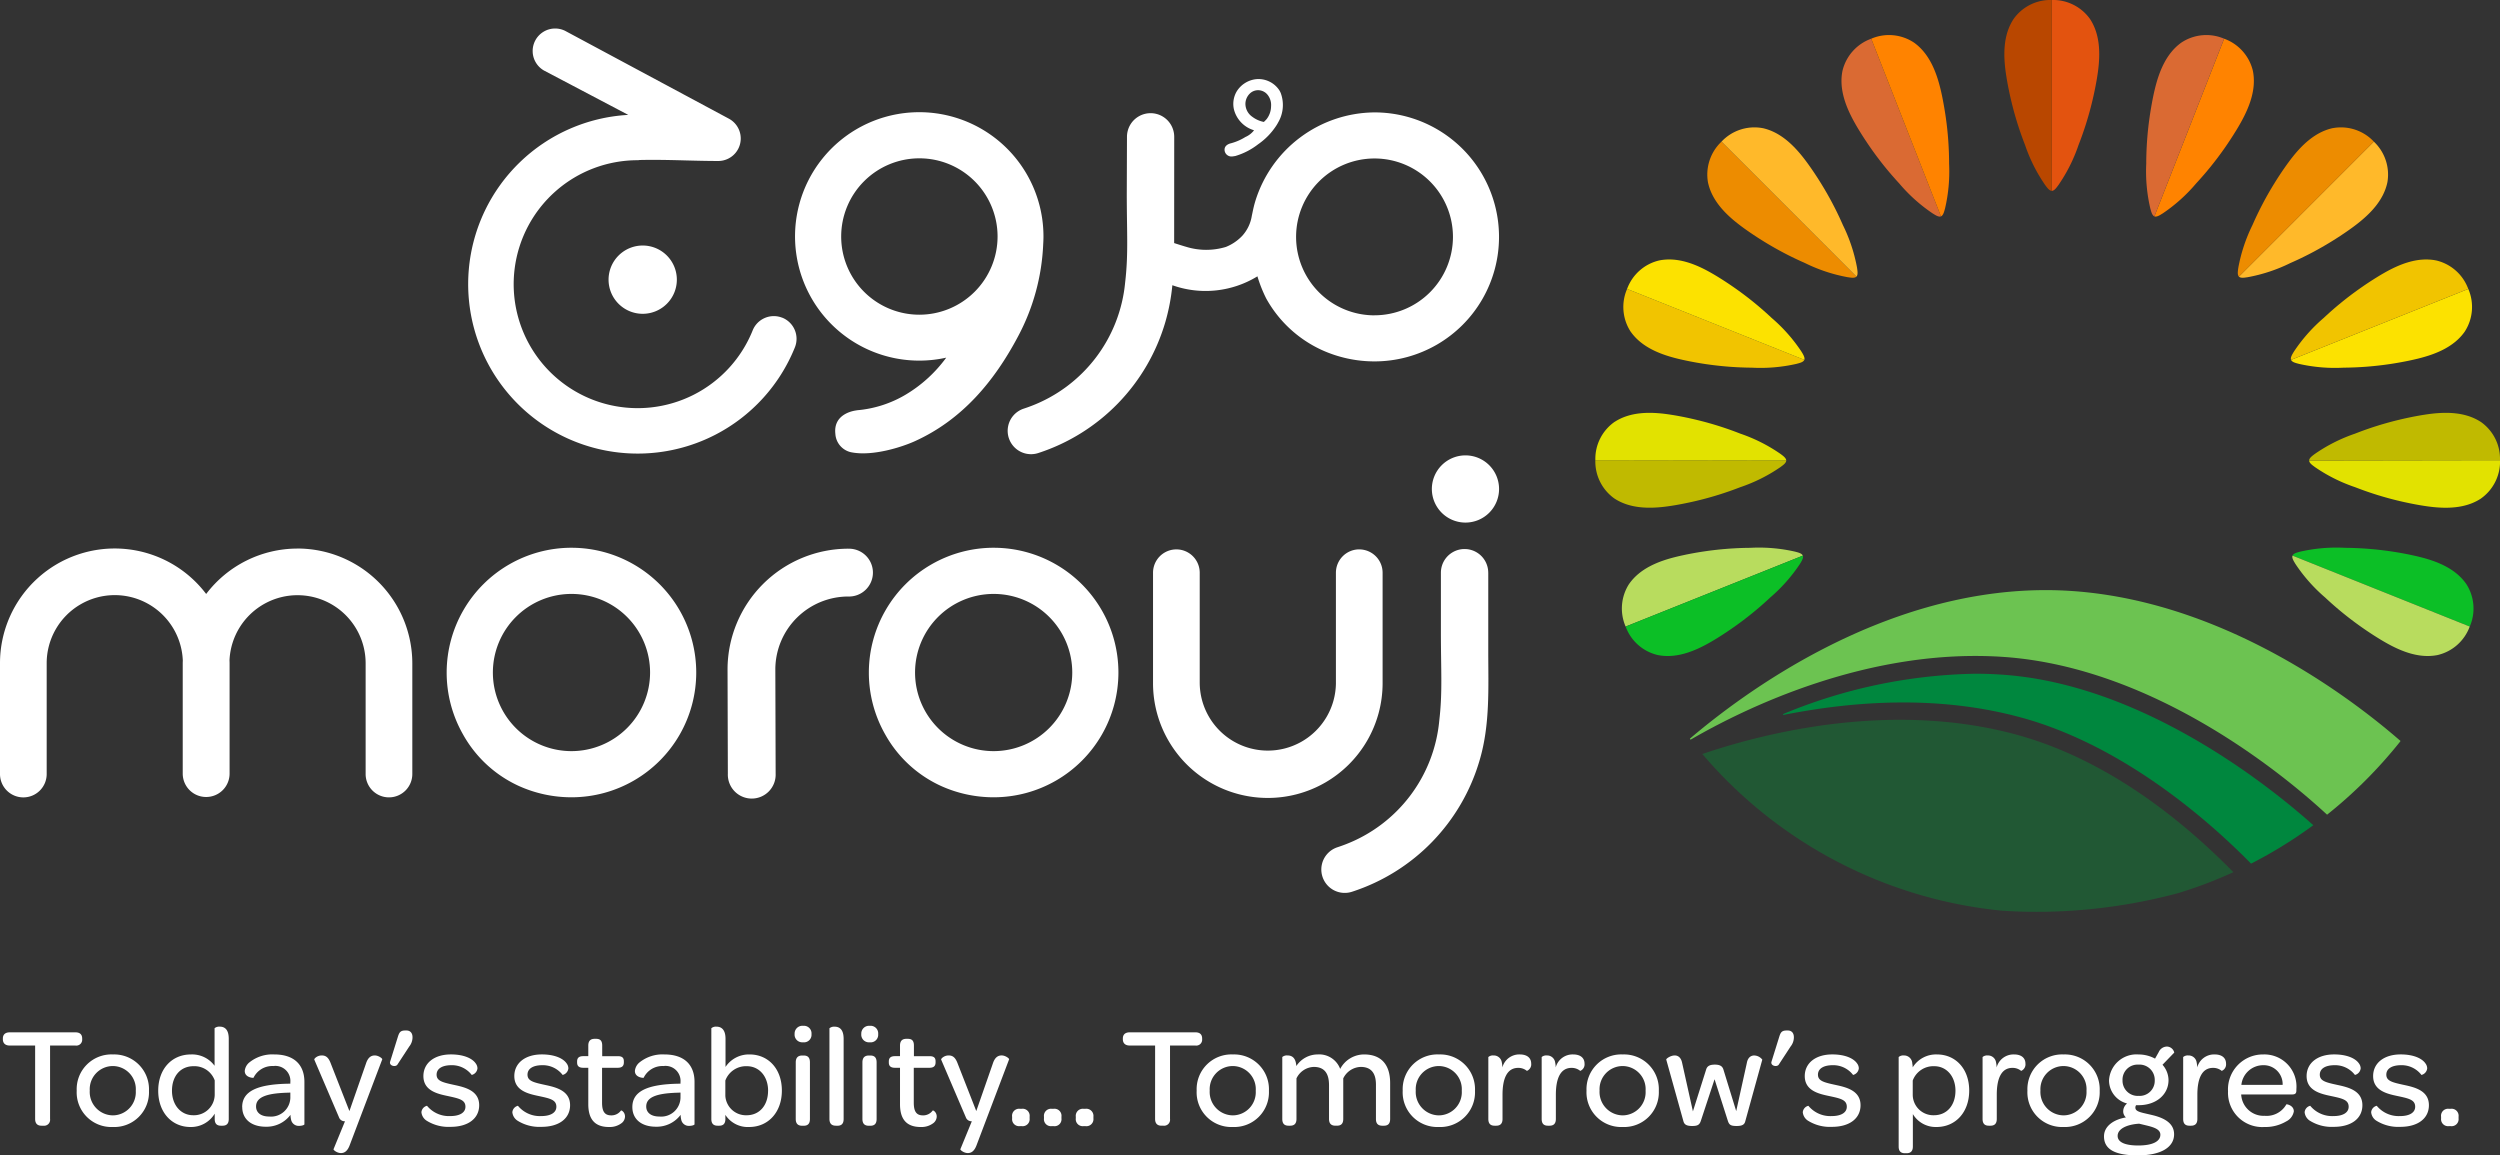 <?xml version="1.0" encoding="UTF-8"?> <svg xmlns="http://www.w3.org/2000/svg" xmlns:xlink="http://www.w3.org/1999/xlink" width="340.001" height="157.133" viewBox="0 0 340.001 157.133"><rect x="0" y="0" width="340.001" height="157.133" fill="#333333" stroke="none"/><defs><clipPath id="clip-path"><rect id="Rectangle_4" data-name="Rectangle 4" width="340.001" height="124.009" fill="#fff"></rect></clipPath></defs><g id="Group_461" data-name="Group 461" transform="translate(-60 -40.707)"><path id="Path_907" data-name="Path 907" d="M4.778-.839c0,.6.292.917.858.917h.273a.81.81,0,0,0,.9-.917v-9.984h3.451a.8.8,0,0,0,.917-.858v-.1c0-.546-.312-.839-.917-.839H1.326c-.6,0-.936.292-.936.839v.1c0,.546.332.858.936.858H4.778ZM10.432-4.7A4.719,4.719,0,0,0,15.347.254a4.72,4.72,0,0,0,4.914-4.914,4.736,4.736,0,0,0-4.895-4.953A4.725,4.725,0,0,0,10.432-4.7Zm8.034.039a3.147,3.147,0,0,1-3.12,3.334A3.184,3.184,0,0,1,12.207-4.7a3.15,3.15,0,0,1,3.139-3.335A3.147,3.147,0,0,1,18.466-4.661ZM25.9.254a3.75,3.75,0,0,0,3.3-1.813v.721c0,.7.351.917.858.917h.195c.507,0,.858-.215.858-.917v-10.9c0-1.345-.624-1.657-1.229-1.657a1,1,0,0,0-.7.214v5.109a3.786,3.786,0,0,0-3.218-1.54c-2.594,0-4.446,1.97-4.446,4.933S23.381.254,25.9.254Zm3.3-4.348a2.824,2.824,0,0,1-2.925,2.749c-1.677,0-2.886-1.385-2.886-3.334,0-2.009,1.17-3.335,2.925-3.335a2.927,2.927,0,0,1,2.886,1.931Zm3.744,1.638c0,1.6,1.189,2.672,3.2,2.672A4.055,4.055,0,0,0,39.507-1.4a2.9,2.9,0,0,0,.078.643A1.046,1.046,0,0,0,40.7.1c.351,0,.7-.117.7-.214V-5.87c0-2.379-1.443-3.744-4.095-3.744A4.979,4.979,0,0,0,33.93-8.541a1.7,1.7,0,0,0-.644,1.17c0,.936,1.189.956,1.189.936a2.834,2.834,0,0,1,2.691-1.6,2.039,2.039,0,0,1,2.32,2.2v.2h-.253C35-5.557,32.936-4.622,32.936-2.457ZM39.487-3.7A2.627,2.627,0,0,1,36.6-1.17c-1.111,0-1.775-.526-1.775-1.365,0-1.267,1.4-1.775,4.134-1.872l.527-.019ZM46.371,3.8c.448,0,.877-.234,1.189-1.072L51.987-8.95c.039-.1-.487-.527-1.014-.527-.507,0-.936.273-1.209,1.131L47.521-1.911,44.986-8.385c-.312-.839-.682-1.092-1.228-1.092-.624,0-1.053.449-1.014.566L46.1-1.072a.811.811,0,0,0,.819.546l-1.56,3.8C45.318,3.373,45.825,3.8,46.371,3.8ZM54.035-8.21l1.618-2.476a2.013,2.013,0,0,0,.449-1.19v-.078c0-.6-.332-.917-.819-.917h-.176c-.682,0-.819.293-1.014.917L53.059-8.639C52.884-8.073,53.761-7.859,54.035-8.21ZM58.052-.585a5.6,5.6,0,0,0,3.217.819c2.418,0,3.9-1.15,3.9-2.944,0-2.028-2.008-2.457-3.451-2.769-1.521-.332-2.34-.527-2.34-1.385,0-.78.7-1.287,2.028-1.287a3.392,3.392,0,0,1,2.749,1.326,1.026,1.026,0,0,0,.78-.9,1.144,1.144,0,0,0-.234-.663c-.449-.663-1.58-1.228-3.374-1.228-2.281,0-3.744,1.189-3.744,2.944,0,1.989,1.911,2.418,3.3,2.711C62.42-3.627,63.3-3.451,63.3-2.5c0,.78-.741,1.268-2.067,1.268a3.861,3.861,0,0,1-3.159-1.4.986.986,0,0,0-.76.878A1.538,1.538,0,0,0,58.052-.585Zm12.363,0a5.6,5.6,0,0,0,3.217.819c2.418,0,3.9-1.15,3.9-2.944,0-2.028-2.008-2.457-3.451-2.769-1.521-.332-2.34-.527-2.34-1.385,0-.78.7-1.287,2.028-1.287a3.392,3.392,0,0,1,2.75,1.326,1.026,1.026,0,0,0,.78-.9,1.144,1.144,0,0,0-.234-.663c-.449-.663-1.579-1.228-3.373-1.228-2.282,0-3.744,1.189-3.744,2.944,0,1.989,1.911,2.418,3.3,2.711,1.54.331,2.418.507,2.418,1.462,0,.78-.741,1.268-2.067,1.268a3.861,3.861,0,0,1-3.159-1.4.986.986,0,0,0-.76.878A1.538,1.538,0,0,0,70.414-.585Zm12.4.838a2.638,2.638,0,0,0,1.774-.566A1.158,1.158,0,0,0,85-1.17c0-.6-.487-.877-.546-.819a1.588,1.588,0,0,1-1.326.663c-.916,0-1.248-.565-1.248-1.735V-7.8h2.126c.6,0,.839-.253.839-.741v-.137c0-.468-.215-.7-.819-.7H81.9v-1.443c0-.722-.331-.917-.839-.917h-.195c-.526,0-.858.254-.858.917V-9.38h-.683c-.6,0-.839.254-.839.722v.136c0,.468.234.722.839.722h.683v4.953C80.008-.819,80.886.254,82.816.254ZM86-2.457c0,1.6,1.189,2.672,3.2,2.672A4.055,4.055,0,0,0,92.566-1.4a2.9,2.9,0,0,0,.078.643A1.046,1.046,0,0,0,93.756.1c.351,0,.7-.117.7-.214V-5.87c0-2.379-1.443-3.744-4.1-3.744A4.979,4.979,0,0,0,86.99-8.541a1.7,1.7,0,0,0-.644,1.17c0,.936,1.189.956,1.189.936a2.834,2.834,0,0,1,2.691-1.6,2.039,2.039,0,0,1,2.321,2.2v.2h-.254C88.062-5.557,86-4.622,86-2.457ZM92.547-3.7A2.627,2.627,0,0,1,89.661-1.17c-1.112,0-1.774-.526-1.774-1.365,0-1.267,1.4-1.775,4.134-1.872l.527-.019Zm6.1,2.3A3.629,3.629,0,0,0,101.888.254c2.593,0,4.446-2.009,4.446-4.953,0-2.984-1.872-4.914-4.387-4.914a3.816,3.816,0,0,0-3.276,1.7v-3.822c0-1.345-.644-1.657-1.229-1.657a.958.958,0,0,0-.7.214V-.839c0,.7.351.917.858.917h.215c.487,0,.839-.215.839-.917Zm5.811-3.276c0,1.989-1.17,3.334-2.925,3.334a2.807,2.807,0,0,1-2.886-2.632V-6.064a2.994,2.994,0,0,1,2.925-1.95C103.253-8.015,104.462-6.63,104.462-4.68Zm3.607-7.7a1.046,1.046,0,0,0,1.15,1.111,1.027,1.027,0,0,0,1.15-1.111,1.036,1.036,0,0,0-1.131-1.131A1.057,1.057,0,0,0,108.069-12.382Zm.156,11.544c0,.7.37.917.877.917h.195c.507,0,.858-.215.858-.917v-7.7c0-.722-.351-.936-.858-.936H109.1c-.507,0-.877.234-.877.936Zm5.46.917h.195c.507,0,.858-.215.858-.917v-10.9c0-1.345-.624-1.657-1.229-1.657a1,1,0,0,0-.7.214V-.839C112.808-.137,113.178.078,113.685.078Zm3.452-12.46a1.046,1.046,0,0,0,1.15,1.111,1.027,1.027,0,0,0,1.15-1.111,1.036,1.036,0,0,0-1.131-1.131A1.057,1.057,0,0,0,117.137-12.382Zm.156,11.544c0,.7.37.917.877.917h.195c.507,0,.858-.215.858-.917v-7.7c0-.722-.351-.936-.858-.936h-.195c-.507,0-.877.234-.877.936ZM125.21.254a2.638,2.638,0,0,0,1.774-.566,1.158,1.158,0,0,0,.41-.858c0-.6-.487-.877-.546-.819a1.588,1.588,0,0,1-1.326.663c-.916,0-1.248-.565-1.248-1.735V-7.8H126.4c.6,0,.839-.253.839-.741v-.137c0-.468-.215-.7-.819-.7h-2.126v-1.443c0-.722-.331-.917-.839-.917h-.195c-.526,0-.858.254-.858.917V-9.38h-.683c-.6,0-.839.254-.839.722v.136c0,.468.234.722.839.722h.683v4.953C122.4-.819,123.279.254,125.21.254ZM131.625,3.8c.449,0,.878-.234,1.189-1.072l4.426-11.68c.039-.1-.488-.527-1.014-.527-.507,0-.936.273-1.209,1.131l-2.243,6.435L130.24-8.385c-.312-.839-.682-1.092-1.229-1.092-.624,0-1.053.449-1.014.566l3.354,7.839a.811.811,0,0,0,.819.546l-1.56,3.8C130.572,3.373,131.079,3.8,131.625,3.8Zm6.026-4.719A.947.947,0,0,0,138.7.137h.253A.953.953,0,0,0,140.03-.916v-.234a.958.958,0,0,0-1.073-1.072H138.7a.953.953,0,0,0-1.053,1.072Zm4.329,0A.947.947,0,0,0,143.033.137h.254a.945.945,0,0,0,1.072-1.053v-.234a.958.958,0,0,0-1.072-1.072h-.254a.961.961,0,0,0-1.053,1.072Zm4.329,0A.947.947,0,0,0,147.362.137h.253a.959.959,0,0,0,1.092-1.053v-.234a.973.973,0,0,0-1.092-1.072h-.253a.961.961,0,0,0-1.053,1.072Zm10.783.078c0,.6.292.917.858.917h.273a.81.81,0,0,0,.9-.917v-9.984h3.452a.8.8,0,0,0,.917-.858v-.1c0-.546-.312-.839-.917-.839h-8.931c-.6,0-.936.292-.936.839v.1c0,.546.331.858.936.858h3.451ZM162.747-4.7A4.719,4.719,0,0,0,167.661.254a4.72,4.72,0,0,0,4.914-4.914,4.736,4.736,0,0,0-4.895-4.953A4.725,4.725,0,0,0,162.747-4.7Zm8.034.039a3.147,3.147,0,0,1-3.12,3.334A3.184,3.184,0,0,1,164.521-4.7a3.15,3.15,0,0,1,3.139-3.335A3.147,3.147,0,0,1,170.781-4.661Zm14.742-4.953a3.686,3.686,0,0,0-3.257,1.97,3.044,3.044,0,0,0-3.062-1.97A3.483,3.483,0,0,0,176.3-8.034c-.078-1.209-.663-1.443-1.209-1.443a.958.958,0,0,0-.7.215V-.839c0,.7.351.917.858.917h.214c.488,0,.858-.215.858-.917V-6.357a2.713,2.713,0,0,1,2.359-1.56c1.385,0,2.067.819,2.067,2.476v4.6c0,.7.37.917.878.917h.2c.507,0,.858-.215.858-.917V-6.357a2.741,2.741,0,0,1,2.379-1.56c1.384,0,2.067.819,2.067,2.4v4.68c0,.7.351.917.878.917h.195c.507,0,.858-.215.858-.917V-5.752C189.053-8.17,187.9-9.613,185.523-9.613ZM190.768-4.7A4.719,4.719,0,0,0,195.682.254,4.72,4.72,0,0,0,200.6-4.661,4.736,4.736,0,0,0,195.7-9.613,4.725,4.725,0,0,0,190.768-4.7Zm8.034.039a3.147,3.147,0,0,1-3.12,3.334A3.184,3.184,0,0,1,192.543-4.7a3.15,3.15,0,0,1,3.139-3.335A3.147,3.147,0,0,1,198.8-4.661Zm7.9-4.953a2.374,2.374,0,0,0-2.379,1.774,3.5,3.5,0,0,0-.078-.7,1.1,1.1,0,0,0-1.131-.936.958.958,0,0,0-.7.215V-.839c0,.7.351.917.858.917h.214c.488,0,.858-.215.858-.917v-3.3c0-2.165.6-3.647,2.126-3.647a1.817,1.817,0,0,1,1.189.41.96.96,0,0,0,.585-.994C208.241-9.146,207.675-9.613,206.7-9.613Zm7.254,0a2.374,2.374,0,0,0-2.379,1.774,3.5,3.5,0,0,0-.078-.7,1.1,1.1,0,0,0-1.131-.936.958.958,0,0,0-.7.215V-.839c0,.7.351.917.858.917h.214c.488,0,.858-.215.858-.917v-3.3c0-2.165.6-3.647,2.126-3.647a1.817,1.817,0,0,1,1.189.41.96.96,0,0,0,.585-.994C215.495-9.146,214.929-9.613,213.954-9.613ZM215.767-4.7A4.719,4.719,0,0,0,220.681.254,4.72,4.72,0,0,0,225.6-4.661,4.736,4.736,0,0,0,220.7-9.613,4.725,4.725,0,0,0,215.767-4.7Zm8.034.039a3.147,3.147,0,0,1-3.12,3.334A3.184,3.184,0,0,1,217.542-4.7a3.15,3.15,0,0,1,3.139-3.335A3.147,3.147,0,0,1,223.8-4.661ZM230.139.117c.76,0,.995-.175,1.17-.682l1.872-5.674,1.813,5.674c.176.526.39.682,1.189.682.7,0,1.053-.156,1.17-.624l2.32-8.4a1.428,1.428,0,0,0-1.111-.566c-.39,0-.858.234-.995,1.034l-1.443,6.532L234.39-7.546c-.137-.468-.468-.683-1.17-.683-.721,0-1.053.214-1.189.683l-1.794,5.674-1.462-6.571c-.156-.8-.6-1.034-1.014-1.034-.565,0-1.189.449-1.15.566l2.34,8.4C229.086-.039,229.437.117,230.139.117ZM241.9-8.21l1.618-2.476a2.013,2.013,0,0,0,.449-1.19v-.078c0-.6-.331-.917-.819-.917h-.175c-.683,0-.819.293-1.014.917l-1.033,3.315C240.747-8.073,241.624-7.859,241.9-8.21Zm4.017,7.625a5.6,5.6,0,0,0,3.217.819c2.418,0,3.9-1.15,3.9-2.944,0-2.028-2.008-2.457-3.451-2.769-1.521-.332-2.34-.527-2.34-1.385,0-.78.7-1.287,2.028-1.287a3.392,3.392,0,0,1,2.749,1.326,1.026,1.026,0,0,0,.78-.9,1.144,1.144,0,0,0-.234-.663c-.449-.663-1.58-1.228-3.374-1.228-2.282,0-3.744,1.189-3.744,2.944,0,1.989,1.911,2.418,3.3,2.711,1.54.331,2.418.507,2.418,1.462,0,.78-.741,1.268-2.067,1.268a3.861,3.861,0,0,1-3.159-1.4.986.986,0,0,0-.76.878A1.538,1.538,0,0,0,245.915-.585Zm17.511-9.028a3.738,3.738,0,0,0-3.3,1.755,3.325,3.325,0,0,0-.059-.546,1.118,1.118,0,0,0-1.15-1.073.958.958,0,0,0-.7.215V2.906c0,.7.351.916.858.916h.215c.488,0,.858-.214.858-.916V-1.5A3.622,3.622,0,0,0,263.367.254c2.594,0,4.446-2.009,4.446-4.953C267.813-7.683,265.941-9.613,263.426-9.613Zm-.409,8.268a2.8,2.8,0,0,1-2.886-2.749v-1.97a2.994,2.994,0,0,1,2.925-1.95c1.677,0,2.886,1.385,2.886,3.335C265.941-2.691,264.771-1.345,263.016-1.345Zm10.9-8.268a2.374,2.374,0,0,0-2.379,1.774,3.5,3.5,0,0,0-.078-.7,1.1,1.1,0,0,0-1.131-.936.958.958,0,0,0-.7.215V-.839c0,.7.351.917.858.917h.215c.488,0,.858-.215.858-.917v-3.3c0-2.165.6-3.647,2.126-3.647a1.817,1.817,0,0,1,1.189.41.96.96,0,0,0,.585-.994C275.457-9.146,274.892-9.613,273.917-9.613ZM275.73-4.7A4.719,4.719,0,0,0,280.644.254a4.72,4.72,0,0,0,4.914-4.914,4.736,4.736,0,0,0-4.895-4.953A4.725,4.725,0,0,0,275.73-4.7Zm8.034.039a3.147,3.147,0,0,1-3.12,3.334A3.184,3.184,0,0,1,277.5-4.7a3.15,3.15,0,0,1,3.139-3.335A3.147,3.147,0,0,1,283.764-4.661Zm7,8.775c3.1,0,4.914-1.092,4.914-2.867,0-1.541-1.4-2.2-2.73-2.555-1.638-.409-2.535-.468-2.535-1.072a.545.545,0,0,1,.1-.332h.351c2.379,0,4.056-1.443,4.056-3.413A3.185,3.185,0,0,0,294.1-8.21l1.6-1.657a1.054,1.054,0,0,0-.994-.819,1.237,1.237,0,0,0-1.112.741l-.507.9a4.721,4.721,0,0,0-2.243-.566,3.736,3.736,0,0,0-4.017,3.549,3.264,3.264,0,0,0,2.457,3.12,1.377,1.377,0,0,0-.526,1.014,1.088,1.088,0,0,0,.37.878c-1.7.292-2.983,1.209-2.983,2.574C286.143,3.276,287.605,4.115,290.764,4.115Zm.1-8.092a2.069,2.069,0,0,1-2.2-2.125,2.047,2.047,0,0,1,2.164-2.126A2.074,2.074,0,0,1,293.046-6.1,2.053,2.053,0,0,1,290.862-3.978ZM290.8,2.769C288.951,2.769,288,2.3,288,1.463c0-.995,1.326-1.56,2.925-1.658l.975.234c1.034.253,1.911.526,1.911,1.268C293.807,2.243,292.7,2.769,290.8,2.769ZM301.2-9.613a2.374,2.374,0,0,0-2.379,1.774,3.5,3.5,0,0,0-.078-.7,1.1,1.1,0,0,0-1.131-.936.958.958,0,0,0-.7.215V-.839c0,.7.351.917.858.917h.215c.488,0,.858-.215.858-.917v-3.3c0-2.165.6-3.647,2.126-3.647a1.817,1.817,0,0,1,1.189.41.96.96,0,0,0,.585-.994C302.737-9.146,302.172-9.613,301.2-9.613Zm1.814,4.972A4.662,4.662,0,0,0,307.964.254a5.55,5.55,0,0,0,2.964-.761,1.878,1.878,0,0,0,1.034-1.365c0-.819-.975-.994-1.014-.955A3.084,3.084,0,0,1,308-1.267a3.047,3.047,0,0,1-3.159-2.554,2.149,2.149,0,0,1-.039-.351h6.922c.449,0,.585-.156.585-.566v-.156a4.368,4.368,0,0,0-4.5-4.719A4.752,4.752,0,0,0,303.01-4.641Zm7.43-.838h-5.616a2.991,2.991,0,0,1,2.964-2.672A2.576,2.576,0,0,1,310.44-5.479Zm3.724,4.894a5.6,5.6,0,0,0,3.218.819c2.418,0,3.9-1.15,3.9-2.944,0-2.028-2.009-2.457-3.452-2.769-1.521-.332-2.34-.527-2.34-1.385,0-.78.7-1.287,2.028-1.287a3.392,3.392,0,0,1,2.75,1.326,1.026,1.026,0,0,0,.78-.9,1.144,1.144,0,0,0-.234-.663c-.448-.663-1.579-1.228-3.374-1.228-2.281,0-3.744,1.189-3.744,2.944,0,1.989,1.911,2.418,3.3,2.711,1.54.331,2.418.507,2.418,1.462,0,.78-.741,1.268-2.067,1.268a3.861,3.861,0,0,1-3.159-1.4.986.986,0,0,0-.76.878A1.539,1.539,0,0,0,314.164-.585Zm9.048,0a5.6,5.6,0,0,0,3.217.819c2.418,0,3.9-1.15,3.9-2.944,0-2.028-2.009-2.457-3.452-2.769-1.521-.332-2.34-.527-2.34-1.385,0-.78.7-1.287,2.028-1.287a3.392,3.392,0,0,1,2.75,1.326,1.026,1.026,0,0,0,.78-.9,1.144,1.144,0,0,0-.234-.663c-.448-.663-1.579-1.228-3.374-1.228-2.281,0-3.744,1.189-3.744,2.944,0,1.989,1.911,2.418,3.3,2.711,1.54.331,2.418.507,2.418,1.462,0,.78-.741,1.268-2.067,1.268a3.861,3.861,0,0,1-3.159-1.4.986.986,0,0,0-.76.878A1.539,1.539,0,0,0,323.212-.585Zm8.775-.331A.947.947,0,0,0,333.041.137h.253a.953.953,0,0,0,1.073-1.053v-.234a.958.958,0,0,0-1.073-1.072h-.253a.953.953,0,0,0-1.053,1.072Z" transform="translate(60 193.725)" fill="#fff"></path><g id="Group_269" data-name="Group 269" transform="translate(60 40.707)"><g id="Group_8" data-name="Group 8" clip-path="url(#clip-path)"><path id="Path_112" data-name="Path 112" d="M353.241,133.322c-17.147-4.654-34.556-.128-42.683,2.644a61.4,61.4,0,0,0,40.8,21.313c1.594.1,3.159.151,4.688.151a74.31,74.31,0,0,0,19.3-2.566,61.015,61.015,0,0,0,7.436-2.825c-6.961-7.094-17.223-15.371-29.549-18.716" transform="translate(-79.039 -33.42)" fill="#215834"></path><path id="Path_113" data-name="Path 113" d="M325.328,128.512c10.412-2.064,21.29-2.509,31.636.168q.318.082.633.168c12.99,3.525,24.39,12.825,31.326,19.888a61.613,61.613,0,0,0,8.461-5.227c-6.043-5.412-23.145-19.058-42.05-20.455q-1.989-.148-3.954-.145a71,71,0,0,0-26.133,5.5Z" transform="translate(-82.777 -31.281)" fill="#00873e"></path><path id="Path_114" data-name="Path 114" d="M404.932,128.18l-.127.171a62.237,62.237,0,0,1-9.863,9.848c-5.211-4.838-23.006-19.9-43.753-21.44-18.518-1.357-35.456,6.97-42.814,11.242l-.089-.142c7.328-6.232,25.824-19.972,47.846-20.2,22.626-.231,41.852,14.463,48.8,20.516" transform="translate(-78.46 -27.4)" fill="#6cc351"></path><path id="Path_115" data-name="Path 115" d="M379.536,2.626A6.159,6.159,0,0,0,374.308,0V25.957c.367,0,.689-.511.9-.787a22.07,22.07,0,0,0,2.74-5.455,45.005,45.005,0,0,0,1.882-6.022q.327-1.369.57-2.755.1-.579.181-1.162c.327-2.4.322-5.04-1.047-7.149" transform="translate(-95.263)" fill="#e3530f"></path><path id="Path_116" data-name="Path 116" d="M366.878,2.626A6.137,6.137,0,0,1,372.106,0V25.957c-.35,0-.689-.511-.9-.787a22.1,22.1,0,0,1-2.74-5.455,45.113,45.113,0,0,1-1.882-6.022q-.326-1.369-.57-2.755-.1-.579-.181-1.162c-.327-2.4-.322-5.04,1.047-7.149" transform="translate(-93.06)" fill="#b94700"></path><path id="Path_117" data-name="Path 117" d="M406.417,11.417a6.16,6.16,0,0,0-3.907-4.355l-9.484,24.162c.342.134.828-.224,1.128-.4a22.112,22.112,0,0,0,4.545-4.077,45.067,45.067,0,0,0,3.952-4.918q.8-1.155,1.536-2.357.306-.5.593-1.015c1.182-2.116,2.142-4.574,1.637-7.037" transform="translate(-100.027 -1.797)" fill="#ff8300"></path><path id="Path_118" data-name="Path 118" d="M396.306,7.431a6.135,6.135,0,0,1,5.826-.535l-9.483,24.162c-.326-.128-.455-.728-.553-1.062a22.123,22.123,0,0,1-.557-6.08,45.125,45.125,0,0,1,.448-6.293q.2-1.393.476-2.772.117-.577.256-1.148c.573-2.356,1.542-4.81,3.587-6.272" transform="translate(-99.649 -1.631)" fill="#da6a33"></path><path id="Path_119" data-name="Path 119" d="M428.634,31.389a6.159,6.159,0,0,0-1.841-5.554l-18.35,18.358c.259.259.848.126,1.194.082a22.108,22.108,0,0,0,5.795-1.921,45.125,45.125,0,0,0,5.589-2.928q1.2-.738,2.351-1.546.481-.338.949-.694c1.93-1.467,3.792-3.337,4.313-5.8" transform="translate(-103.951 -6.575)" fill="#ffb92a"></path><path id="Path_120" data-name="Path 120" d="M421.187,23.329a6.137,6.137,0,0,1,5.555,1.838l-18.35,18.358c-.248-.248-.127-.848-.083-1.194a22.106,22.106,0,0,1,1.919-5.8,45.221,45.221,0,0,1,2.926-5.59q.737-1.2,1.545-2.351.338-.482.693-.95c1.467-1.93,3.336-3.793,5.795-4.316" transform="translate(-103.899 -5.908)" fill="#ed8c00"></path><path id="Path_121" data-name="Path 121" d="M441.562,58.539a6.159,6.159,0,0,0,.5-5.83l-24.1,9.646c.136.341.73.45,1.066.546a22.08,22.08,0,0,0,6.083.517,45.093,45.093,0,0,0,6.29-.491q1.392-.206,2.77-.5.576-.122,1.146-.264c2.352-.589,4.8-1.574,6.248-3.629" transform="translate(-106.373 -13.415)" fill="#fce200"></path><path id="Path_122" data-name="Path 122" d="M437.667,47.464a6.138,6.138,0,0,1,4.381,3.878l-24.1,9.646c-.13-.325.218-.83.394-1.131a22.137,22.137,0,0,1,4.047-4.571,45.09,45.09,0,0,1,4.891-3.985q1.15-.812,2.347-1.553.5-.31,1.011-.6c2.109-1.2,4.56-2.172,7.026-1.684" transform="translate(-106.364 -12.047)" fill="#f1c400"></path><path id="Path_123" data-name="Path 123" d="M441.83,104.815a6.159,6.159,0,0,1,.5,5.83L418.228,101c.136-.341.73-.45,1.066-.546a22.081,22.081,0,0,1,6.083-.517,45.092,45.092,0,0,1,6.29.491q1.392.206,2.77.5.576.122,1.146.264c2.352.589,4.8,1.574,6.248,3.629" transform="translate(-106.441 -25.433)" fill="#0cbf26"></path><path id="Path_124" data-name="Path 124" d="M437.935,114.886a6.138,6.138,0,0,0,4.381-3.878l-24.1-9.646c-.131.325.218.83.394,1.131a22.137,22.137,0,0,0,4.047,4.571,45.09,45.09,0,0,0,4.891,3.985q1.15.812,2.347,1.553.5.31,1.011.6c2.109,1.2,4.56,2.172,7.026,1.684" transform="translate(-106.432 -25.797)" fill="#b8dc5e"></path><path id="Path_125" data-name="Path 125" d="M444.6,89.181a6.159,6.159,0,0,0,2.617-5.233l-25.957.044c0,.367.512.688.789.9a22.092,22.092,0,0,0,5.46,2.731A45.078,45.078,0,0,0,433.53,89.5q1.369.323,2.756.564c.386.067.774.127,1.162.179,2.4.324,5.041.314,7.147-1.059" transform="translate(-107.212 -21.365)" fill="#e2e200"></path><path id="Path_126" data-name="Path 126" d="M444.577,76.526a6.138,6.138,0,0,1,2.635,5.224l-25.957.044c0-.35.509-.69.785-.9a22.1,22.1,0,0,1,5.451-2.749,45.075,45.075,0,0,1,6.018-1.893q1.369-.329,2.755-.574.579-.1,1.161-.183c2.4-.331,5.04-.33,7.151,1.035" transform="translate(-107.212 -19.166)" fill="#c0ba00"></path><path id="Path_127" data-name="Path 127" d="M336.08,11.417a6.16,6.16,0,0,1,3.907-4.355l9.484,24.162c-.342.134-.828-.224-1.128-.4a22.113,22.113,0,0,1-4.545-4.077,45.063,45.063,0,0,1-3.952-4.918q-.8-1.155-1.537-2.357-.305-.5-.593-1.015c-1.182-2.116-2.142-4.574-1.637-7.037" transform="translate(-85.499 -1.797)" fill="#da6a33"></path><path id="Path_128" data-name="Path 128" d="M347.193,7.431a6.135,6.135,0,0,0-5.826-.535l9.483,24.162c.326-.128.455-.728.553-1.062a22.123,22.123,0,0,0,.557-6.08,45.13,45.13,0,0,0-.448-6.293q-.2-1.393-.476-2.772-.117-.577-.256-1.148c-.573-2.356-1.542-4.81-3.587-6.272" transform="translate(-86.88 -1.631)" fill="#ff8300"></path><path id="Path_129" data-name="Path 129" d="M311.55,31.389a6.159,6.159,0,0,1,1.841-5.554l18.35,18.358c-.259.259-.848.126-1.194.082a22.108,22.108,0,0,1-5.795-1.921,45.127,45.127,0,0,1-5.589-2.928q-1.2-.738-2.351-1.546-.481-.338-.949-.694c-1.93-1.467-3.792-3.337-4.313-5.8" transform="translate(-79.262 -6.575)" fill="#ed8c00"></path><path id="Path_130" data-name="Path 130" d="M319.613,23.329a6.137,6.137,0,0,0-5.555,1.838l18.35,18.358c.248-.248.127-.848.083-1.194a22.11,22.11,0,0,0-1.919-5.8,45.125,45.125,0,0,0-2.926-5.59q-.737-1.2-1.545-2.351-.338-.482-.693-.95c-1.467-1.93-3.336-3.793-5.795-4.316" transform="translate(-79.93 -5.908)" fill="#ffb92a"></path><path id="Path_131" data-name="Path 131" d="M297.155,58.539a6.159,6.159,0,0,1-.495-5.83l24.1,9.646c-.136.341-.73.45-1.066.546a22.08,22.08,0,0,1-6.083.517,45.093,45.093,0,0,1-6.29-.491q-1.392-.206-2.77-.5-.576-.122-1.146-.264c-2.352-.589-4.8-1.574-6.248-3.629" transform="translate(-75.374 -13.415)" fill="#f1c400"></path><path id="Path_132" data-name="Path 132" d="M301.212,47.464a6.138,6.138,0,0,0-4.381,3.878l24.1,9.646c.13-.325-.218-.83-.394-1.131a22.136,22.136,0,0,0-4.047-4.571A45.09,45.09,0,0,0,311.6,51.3q-1.15-.812-2.347-1.553-.5-.31-1.011-.6c-2.109-1.2-4.56-2.172-7.026-1.684" transform="translate(-75.545 -12.047)" fill="#fce200"></path><path id="Path_133" data-name="Path 133" d="M296.887,104.815a6.159,6.159,0,0,0-.495,5.83L320.49,101c-.136-.341-.73-.45-1.066-.546a22.081,22.081,0,0,0-6.083-.517,45.091,45.091,0,0,0-6.29.491q-1.392.206-2.77.5-.576.122-1.146.264c-2.352.589-4.8,1.574-6.248,3.629" transform="translate(-75.306 -25.433)" fill="#b8dc5e"></path><path id="Path_134" data-name="Path 134" d="M300.944,114.886a6.138,6.138,0,0,1-4.381-3.878l24.1-9.646c.13.325-.218.83-.394,1.131a22.136,22.136,0,0,1-4.047,4.571,45.089,45.089,0,0,1-4.891,3.985q-1.15.812-2.347,1.553-.5.31-1.011.6c-2.109,1.2-4.56,2.172-7.026,1.684" transform="translate(-75.477 -25.797)" fill="#0cbf26"></path><path id="Path_135" data-name="Path 135" d="M293.659,89.181a6.159,6.159,0,0,1-2.617-5.233L317,83.992c0,.367-.512.688-.789.9a22.092,22.092,0,0,1-5.46,2.731,45.078,45.078,0,0,1-6.025,1.872q-1.369.323-2.756.564c-.386.067-.774.127-1.162.179-2.4.324-5.041.314-7.147-1.059" transform="translate(-74.072 -21.365)" fill="#c0ba00"></path><path id="Path_136" data-name="Path 136" d="M293.677,76.526a6.138,6.138,0,0,0-2.635,5.224L317,81.794c0-.35-.509-.69-.785-.9a22.1,22.1,0,0,0-5.451-2.749,45.076,45.076,0,0,0-6.018-1.893q-1.369-.329-2.755-.574-.579-.1-1.161-.183c-2.4-.331-5.04-.33-7.151,1.035" transform="translate(-74.072 -19.166)" fill="#e2e200"></path><path id="Path_137" data-name="Path 137" d="M233.718,20.506a17.108,17.108,0,0,0-16.233,12.116c-.142.476-.256.958-.365,1.492-.013.068-.03.136-.042.2s-.031.136-.048.221a5.261,5.261,0,0,1-1.306,2.755,6.271,6.271,0,0,1-2.23,1.513,9.219,9.219,0,0,1-5.4-.019c-.095-.021-.857-.254-1.632-.507l.009-14.253v-.2a3.212,3.212,0,1,0-6.425,0l-.027,7.74c0,5.38.233,8.183-.223,12.079a19.975,19.975,0,0,1-12.779,16.792q-.519.2-1.046.371a3.177,3.177,0,0,0,1.993,6.033,26.565,26.565,0,0,0,17.3-17.821,27.432,27.432,0,0,0,.955-5.008A13.477,13.477,0,0,0,217.787,42.8a18.516,18.516,0,0,0,1.2,3.022,16.506,16.506,0,0,0,7.526,6.984,17.3,17.3,0,0,0,7.2,1.563,16.931,16.931,0,0,0,0-33.863m0,27.6a10.667,10.667,0,1,1,10.667-10.667A10.68,10.68,0,0,1,233.718,48.1" transform="translate(-46.777 -5.219)" fill="#fff"></path><path id="Path_138" data-name="Path 138" d="M128.125,44.523A3.1,3.1,0,0,0,124.1,46.24,16.859,16.859,0,1,1,108.449,23.1c.1,0,.2-.02.3-.03,2.049-.046,4.132,0,6.2.057,1.472.037,3,.078,4.468.078a3.059,3.059,0,0,0,1.434-5.761L98.584,5.5a3.059,3.059,0,0,0-2.869,5.4l11.463,6.035a23.049,23.049,0,1,0,22.665,31.609,3.1,3.1,0,0,0-1.718-4.029" transform="translate(-21.735 -1.31)" fill="#fff"></path><path id="Path_139" data-name="Path 139" d="M178.8,38.455c.022-.353.037-.71.037-1.069a16.893,16.893,0,1,0-13.224,16.475A18.633,18.633,0,0,1,160.1,58.89a15.513,15.513,0,0,1-6.683,2.131l.027.009s-3.229.272-2.91,3.183a2.723,2.723,0,0,0,2.359,2.552c2.8.481,6.613-.707,8.466-1.548,6.449-2.928,10.8-8.156,14.041-14.281a29.211,29.211,0,0,0,3.4-12.48M161.961,48.02a10.634,10.634,0,1,1,10.634-10.634A10.646,10.646,0,0,1,161.961,48.02" transform="translate(-36.925 -5.22)" fill="#fff"></path><path id="Path_140" data-name="Path 140" d="M111.02,49.433a4.643,4.643,0,1,0,4.642-4.643,4.648,4.648,0,0,0-4.642,4.643" transform="translate(-28.255 -11.399)" fill="#fff"></path><path id="Path_141" data-name="Path 141" d="M224.424,24.952c.151-.016.3-.037.453-.068a9.359,9.359,0,0,0,3.076-1.586,9.155,9.155,0,0,0,2.473-2.534c.1-.153.192-.311.277-.473a4.689,4.689,0,0,0,.338-3.949,2.8,2.8,0,0,0-.194-.387,3.4,3.4,0,0,0-3.153-1.516,3.559,3.559,0,0,0-2.648,1.666,3.35,3.35,0,0,0-.376,2.448,3.981,3.981,0,0,0,2.736,2.837,2.966,2.966,0,0,1-1.179.915,7.207,7.207,0,0,1-1.955.851c-.437.1-.851.36-.877.82a.922.922,0,0,0,.286.721.934.934,0,0,0,.745.254m2.721-5.41a2.156,2.156,0,0,1-.916-1.748,1.983,1.983,0,0,1,.581-1.378,1.609,1.609,0,0,1,1.207-.474,1.66,1.66,0,0,1,1.238.637,2.215,2.215,0,0,1,.463,1.539,2.9,2.9,0,0,1-.6,1.75,5.133,5.133,0,0,1-.381.389,3.823,3.823,0,0,1-1.589-.714" transform="translate(-56.854 -3.672)" fill="#fff"></path><path id="Path_142" data-name="Path 142" d="M238.393,100.221a3.178,3.178,0,0,0-3.174,3.175v15.058a9.262,9.262,0,0,1-18.523-.077V103.4a3.175,3.175,0,0,0-6.35,0v15a15.611,15.611,0,0,0,31.223.033V103.4a3.179,3.179,0,0,0-3.175-3.175" transform="translate(-53.534 -25.507)" fill="#fff"></path><path id="Path_143" data-name="Path 143" d="M149.133,100.1a16.444,16.444,0,0,0-16.408,16.364l.042,14.253a3.252,3.252,0,1,0,6.5,0l-.042-14.132v-.165a9.934,9.934,0,0,1,9.906-9.817,3.252,3.252,0,1,0,0-6.5" transform="translate(-33.779 -25.477)" fill="#fff"></path><path id="Path_144" data-name="Path 144" d="M261.213,87.644a4.57,4.57,0,1,0,4.57-4.57,4.575,4.575,0,0,0-4.57,4.57" transform="translate(-66.48 -21.143)" fill="#fff"></path><path id="Path_145" data-name="Path 145" d="M40.463,100.075a15.6,15.6,0,0,0-12.424,6.176A15.6,15.6,0,0,0,0,115.654v15.03a3.175,3.175,0,1,0,6.349,0V115.626a9.26,9.26,0,0,1,18.512-.341c0,.123-.009.245-.01.369v15.03a3.179,3.179,0,0,0,3.176,3.176h.022a3.179,3.179,0,0,0,3.175-3.176v-15c0-.139-.007-.276-.011-.413a9.261,9.261,0,0,1,18.513.429v14.981a3.175,3.175,0,1,0,6.349,0v-15a15.629,15.629,0,0,0-15.611-15.611" transform="translate(0 -25.47)" fill="#fff"></path><path id="Path_146" data-name="Path 146" d="M263.749,103.379a3.219,3.219,0,0,0-6.438,0v8.042c0,5.391.233,8.2-.224,12.1a20.015,20.015,0,0,1-12.807,16.827q-.52.2-1.047.372a3.184,3.184,0,1,0,2,6.046,26.621,26.621,0,0,0,17.337-17.859c1.445-4.871,1.182-9.89,1.182-14.906V103.379Z" transform="translate(-61.348 -25.491)" fill="#fff"></path><path id="Path_147" data-name="Path 147" d="M98.466,99.925a16.986,16.986,0,0,0-14.76,25.37,16.549,16.549,0,0,0,7.541,7,17.337,17.337,0,0,0,7.219,1.567,16.967,16.967,0,1,0,0-33.935m0,27.658a10.69,10.69,0,1,1,10.69-10.69,10.7,10.7,0,0,1-10.69,10.69" transform="translate(-20.745 -25.431)" fill="#fff"></path><path id="Path_148" data-name="Path 148" d="M175.485,99.925a16.986,16.986,0,0,0-14.76,25.37,16.545,16.545,0,0,0,7.541,7,17.339,17.339,0,0,0,7.219,1.567,16.967,16.967,0,1,0,0-33.935m0,27.658a10.69,10.69,0,1,1,10.69-10.69,10.7,10.7,0,0,1-10.69,10.69" transform="translate(-40.347 -25.431)" fill="#fff"></path></g></g></g></svg> 